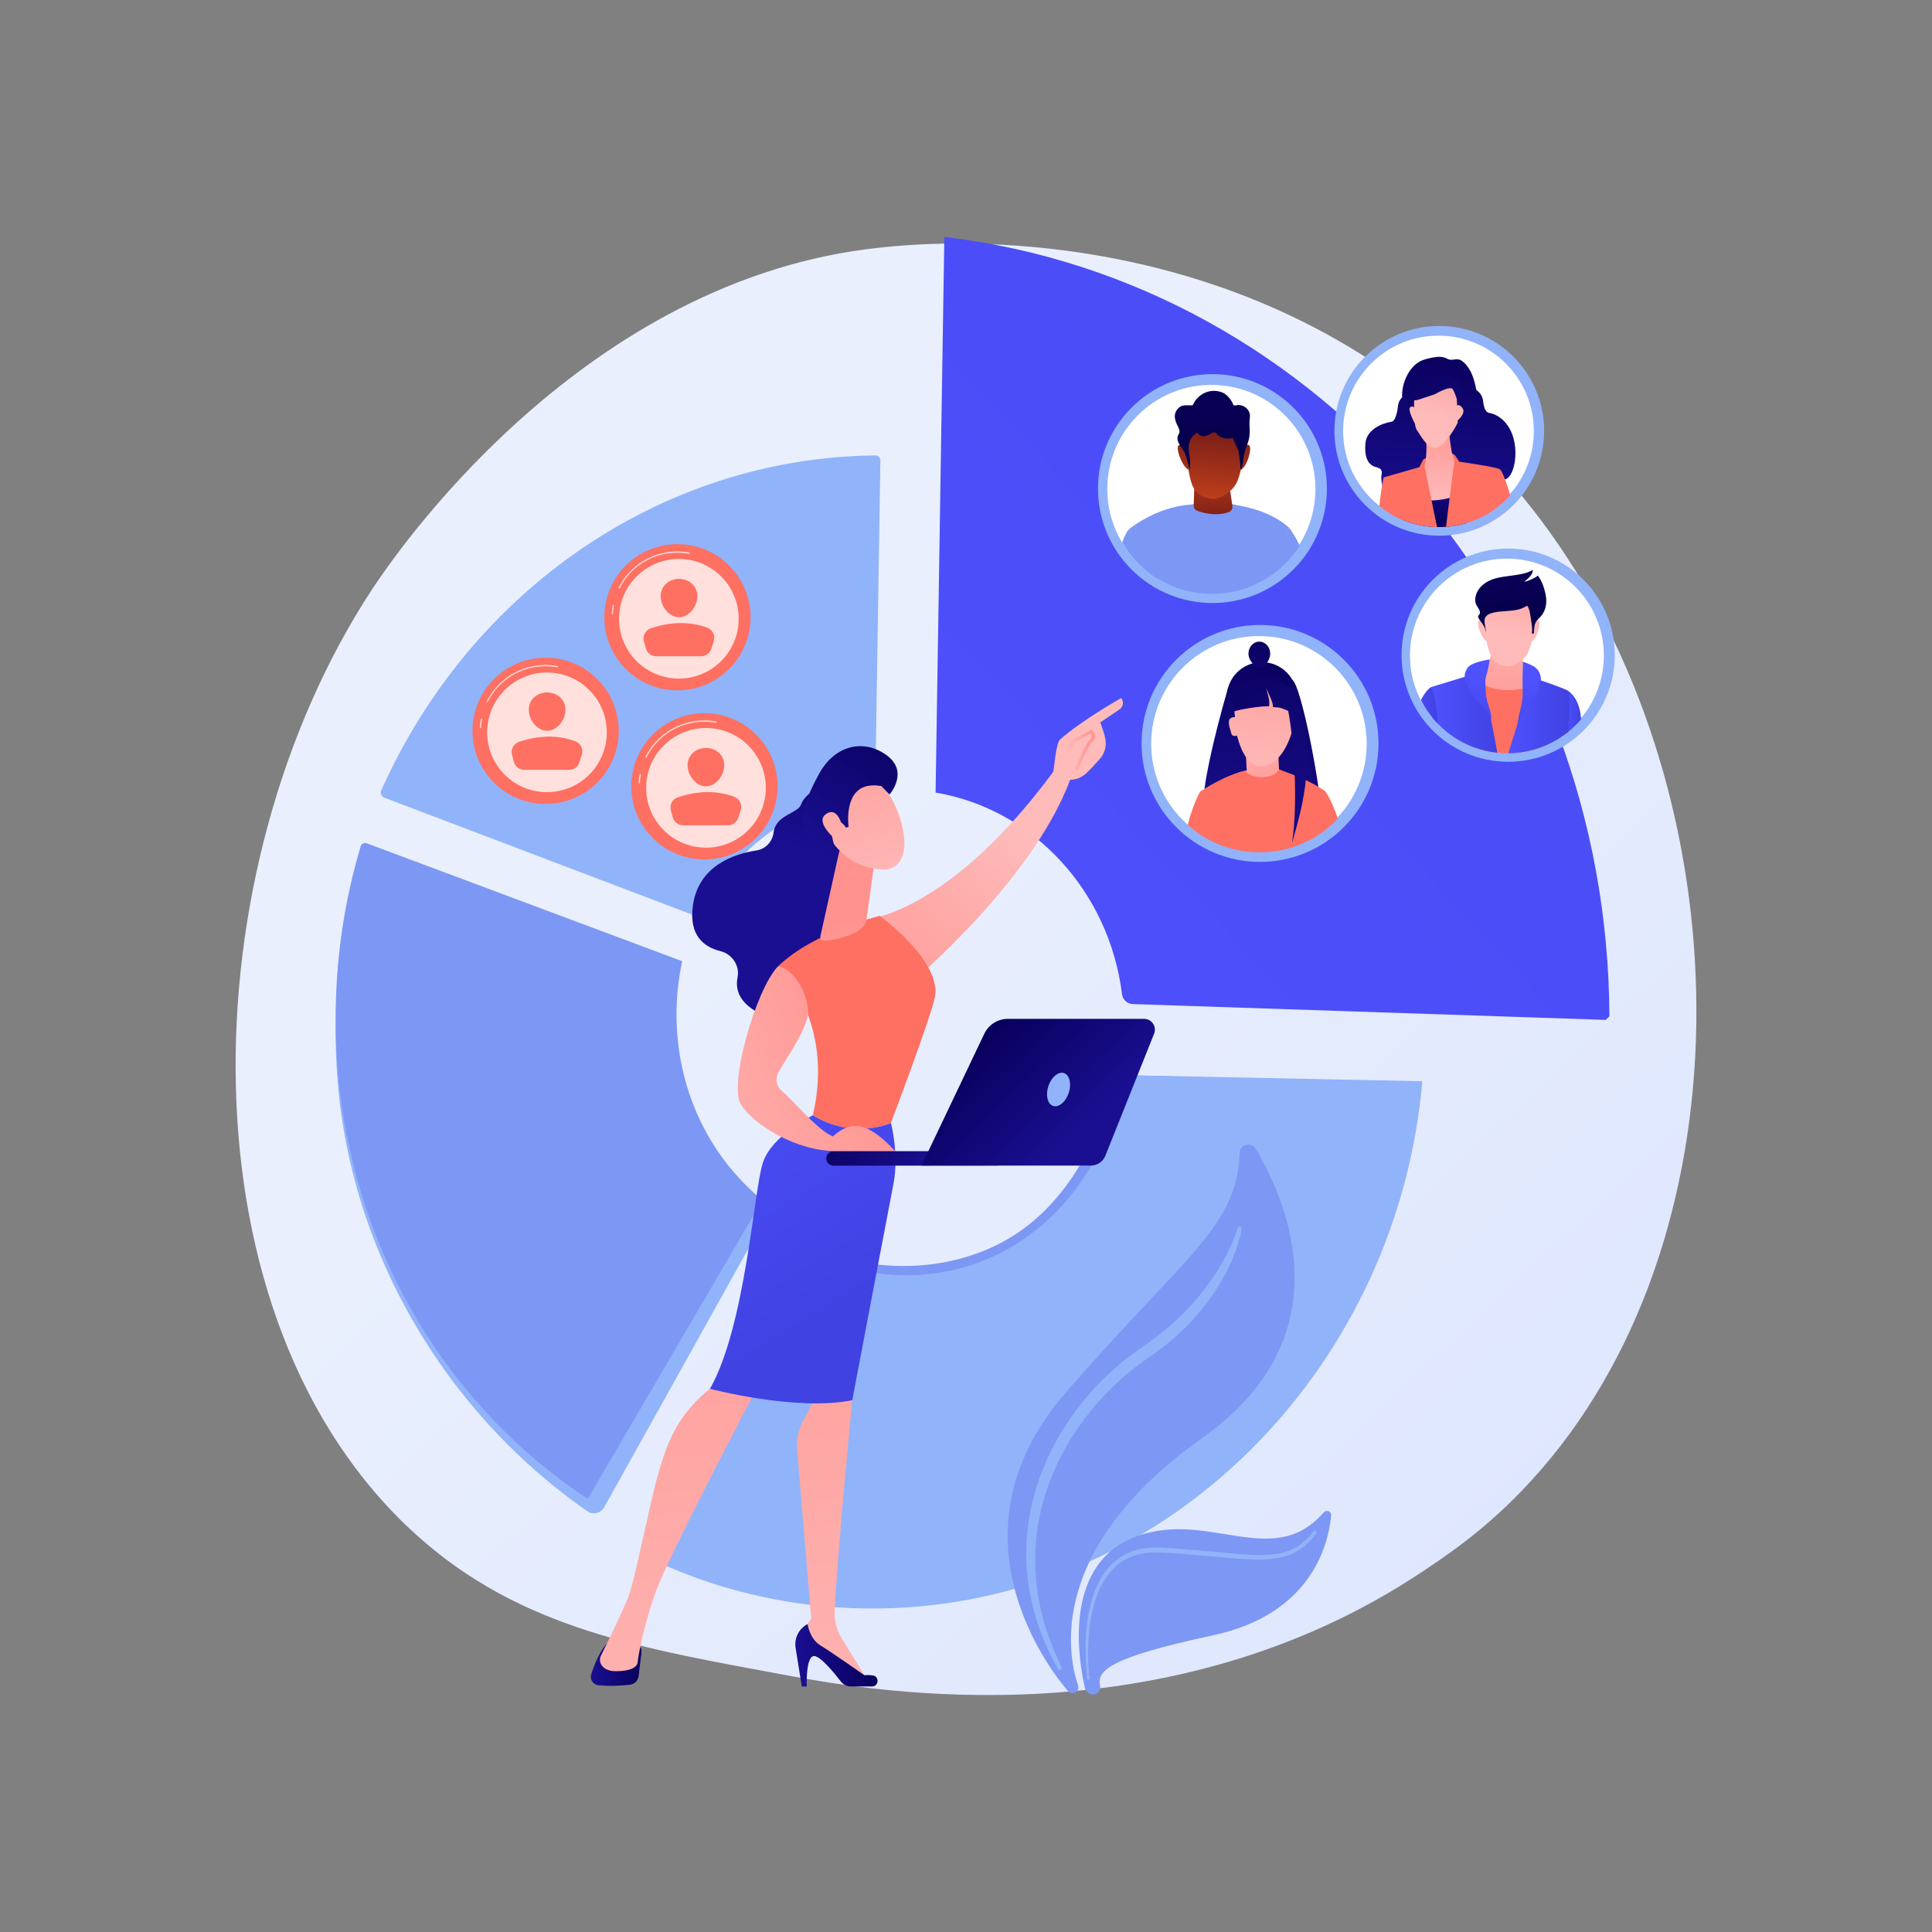 <?xml version="1.0" encoding="utf-8"?>
<!-- Generator: Adobe Illustrator 24.1.1, SVG Export Plug-In . SVG Version: 6.00 Build 0)  -->
<svg version="1.1" id="Illustration" xmlns="http://www.w3.org/2000/svg" xmlns:xlink="http://www.w3.org/1999/xlink" x="0px"
	 y="0px" viewBox="0 0 3710 3710" style="enable-background:new 0 0 3710 3710;" xml:space="preserve">
<rect x="0" y="0" width="3710" height="3710" fill="#808080" stroke="none"/>
<style type="text/css">
	.st0{fill:url(#SVGID_1_);}
	.st1{fill:#91B3FA;}
	.st2{fill:#7D97F4;}
	.st3{fill:url(#SVGID_2_);}
	.st4{fill:#FFFFFF;}
	.st5{clip-path:url(#SVGID_4_);}
	.st6{fill:url(#SVGID_5_);}
	.st7{fill:url(#SVGID_6_);}
	.st8{fill:url(#SVGID_7_);}
	.st9{fill:url(#SVGID_8_);}
	.st10{fill:url(#SVGID_9_);}
	.st11{clip-path:url(#SVGID_11_);}
	.st12{fill:url(#SVGID_12_);}
	.st13{fill:url(#SVGID_13_);}
	.st14{fill:url(#SVGID_14_);}
	.st15{fill:url(#SVGID_15_);}
	.st16{fill:url(#SVGID_16_);}
	.st17{fill:url(#SVGID_17_);}
	.st18{fill:url(#SVGID_18_);}
	.st19{fill:url(#SVGID_19_);}
	.st20{fill:url(#SVGID_20_);}
	.st21{fill:url(#SVGID_21_);}
	.st22{fill:url(#SVGID_22_);}
	.st23{fill:url(#SVGID_23_);}
	.st24{fill:url(#SVGID_24_);}
	.st25{fill:url(#SVGID_25_);}
	.st26{clip-path:url(#SVGID_27_);}
	.st27{fill:url(#SVGID_28_);}
	.st28{fill:url(#SVGID_29_);}
	.st29{fill:url(#SVGID_30_);}
	.st30{fill:url(#SVGID_31_);}
	.st31{fill:url(#SVGID_32_);}
	.st32{fill:url(#SVGID_33_);}
	.st33{fill:url(#SVGID_34_);}
	.st34{fill:url(#SVGID_35_);}
	.st35{fill:url(#SVGID_36_);}
	.st36{fill:url(#SVGID_37_);}
	.st37{fill:url(#SVGID_38_);}
	.st38{fill:url(#SVGID_39_);}
	.st39{clip-path:url(#SVGID_41_);}
	.st40{fill:url(#SVGID_42_);}
	.st41{fill:url(#SVGID_43_);}
	.st42{fill:url(#SVGID_44_);}
	.st43{fill:url(#SVGID_45_);}
	.st44{fill:url(#SVGID_46_);}
	.st45{fill:url(#SVGID_47_);}
	.st46{fill:url(#SVGID_48_);}
	.st47{fill:url(#SVGID_49_);}
	.st48{fill:url(#SVGID_50_);}
	.st49{fill:url(#SVGID_51_);}
	.st50{fill:url(#SVGID_52_);}
	.st51{fill:url(#SVGID_53_);}
	.st52{fill:url(#SVGID_54_);}
	.st53{fill:url(#SVGID_55_);}
	.st54{opacity:0.7;fill:#FFFFFF;}
	.st55{opacity:0.78;fill:#FFFFFF;}
	.st56{fill:url(#SVGID_56_);}
	.st57{fill:url(#SVGID_57_);}
	.st58{fill:url(#SVGID_58_);}
	.st59{fill:url(#SVGID_59_);}
	.st60{fill:url(#SVGID_60_);}
	.st61{fill:url(#SVGID_61_);}
	.st62{fill:url(#SVGID_62_);}
	.st63{fill:url(#SVGID_63_);}
	.st64{fill:url(#SVGID_64_);}
	.st65{fill:url(#SVGID_65_);}
	.st66{fill:url(#SVGID_66_);}
	.st67{fill:url(#SVGID_67_);}
	.st68{fill:url(#SVGID_68_);}
	.st69{fill:url(#SVGID_69_);}
	.st70{fill:url(#SVGID_70_);}
	.st71{fill:url(#SVGID_71_);}
	.st72{fill:url(#SVGID_72_);}
	.st73{fill:url(#SVGID_73_);}
	.st74{fill:url(#SVGID_74_);}
	.st75{fill:url(#SVGID_75_);}
	.st76{fill:url(#SVGID_76_);}
	.st77{fill:url(#SVGID_77_);}
	.st78{fill:url(#SVGID_78_);}
	.st79{fill:url(#SVGID_79_);}
	.st80{fill:url(#SVGID_80_);}
	.st81{fill:url(#SVGID_81_);}
	.st82{fill:url(#SVGID_82_);}
</style>
<g>
	<linearGradient id="SVGID_1_" gradientUnits="userSpaceOnUse" x1="3513.918" y1="3709.577" x2="1536.045" y2="1604.099">
		<stop  offset="0" style="stop-color:#DAE3FE"/>
		<stop  offset="1" style="stop-color:#E9EFFD"/>
	</linearGradient>
	<path class="st0" d="M2920.1,2864.9c-73,75.3-138.3,119.5-188.4,152.9c-487.8,325.7-1045.5,231.8-1217.9,199.8
		c-278.2-51.8-513-88.3-714.7-270.6C340.7,2532.8,363,1668.8,713.3,1133.6c41.5-63.5,391.3-581.9,950.1-655
		c13.7-1.8,23.9-2.8,32.8-3.8c86.5-9.2,622.2-57.5,1059,308.5c62.5,52.4,163.2,146.9,256.5,291
		C3352.9,1601.4,3354,2417.6,2920.1,2864.9z"/>
	<g>
		<path class="st1" d="M1339.9,1760.4c67.9-131.8,194.1-224.8,340.7-241.4l10-634.7c0.1-5.4-4.3-9.9-9.7-9.8
			c-413.5,4.5-778.4,261.9-948.7,643.1c-2.5,5.5,0.3,12.1,5.9,14.2L1339.9,1760.4z"/>
		<path class="st2" d="M2157,2064.5c-8.5-0.2-16.1,5.2-18.6,13.3c-7.1,22.7-20.1,66.2-22.2,71.7c-10.3,26.8-22.4,52.9-36.6,77.9
			c-26.3,46.3-59.9,88.8-101.4,122.4c-105.2,85.2-256.4,101-382.5,58.8c-3.6-1.2-7.2-2.5-10.7-3.8c-6.6-2.5-13.9,0.3-17.3,6.4
			l-318,580c154.4,77.4,299.8,97.7,482.1,86c529.7-33.9,945.7-464.1,991.9-997.4L2157,2064.5z"/>
		<path class="st1" d="M2157,2064.5c-34.5,211.7-190.9,377-403.5,384.2c-59.8,2-131.1-11.9-183.6-33.1c-5.5-2.2-11.7,0-14.7,5.1
			l-326.9,562.4c154.4,77.4,328.8,115.3,511.1,103.7c529.7-33.9,945.7-477.1,991.9-1010.5L2157,2064.5z"/>
		<path class="st1" d="M1160.3,2894.3l316.5-567.7c2.2-4,1.3-9-2.2-12c-97.4-82.1-175.3-192.1-175.3-334.8
			c0-35.2-15.6-86.4-8.5-119.4l-595.2-212.8c-33,107.5-50.9,221.9-50.9,340.4c0,383.2,203.6,720.2,483.1,913.9
			C1138.7,2909.5,1153.8,2905.9,1160.3,2894.3z"/>
		<path class="st2" d="M1128.6,2878.2l328-560.7c4.2-7.1,2.7-16.2-3.5-21.7c-94.1-82.8-154-207.2-154-347.5
			c0-35.2,3.8-69.5,10.9-102.5l-605.7-226.4c-4.8-1.8-10.2,0.8-11.7,5.8c-31.3,104.8-48.1,216.1-48.1,331.3
			C644.6,2349,838.5,2687,1128.6,2878.2z"/>
		<g>
			<linearGradient id="SVGID_2_" gradientUnits="userSpaceOnUse" x1="974.348" y1="2568.929" x2="6957.557" y2="-2960.112">
				<stop  offset="0" style="stop-color:#4F52FF"/>
				<stop  offset="1" style="stop-color:#4042E2"/>
			</linearGradient>
			<path class="st3" d="M1796.6,1522c187.7,31.4,333.3,189.5,358,387.1c1.3,10.6,10,18.6,20.7,19l908.1,30.4
				c2.8-2.7,4.3-4.2,7.1-6.9C3087.8,1192,2543,541.1,1813.4,455L1796.6,1522z"/>
		</g>
	</g>
	<g>
		
			<ellipse transform="matrix(0.707 -0.707 0.707 0.707 18.682 1921.313)" class="st1" cx="2328.6" cy="938.1" rx="219.8" ry="219.8"/>
		
			<ellipse transform="matrix(0.707 -0.707 0.707 0.707 17.613 1920.03)" class="st4" cx="2326.5" cy="938.8" rx="199.9" ry="199.9"/>
		<g>
			<defs>
				
					<ellipse id="SVGID_3_" transform="matrix(0.707 -0.707 0.707 0.707 16.84 1921.298)" cx="2327.6" cy="940.3" rx="199.9" ry="199.9"/>
			</defs>
			<clipPath id="SVGID_4_">
				<use xlink:href="#SVGID_3_"  style="overflow:visible;"/>
			</clipPath>
			<g class="st5">
				<path class="st2" d="M2217.5,1135c3.1-14.6,5.6-24.2,5.6-24.2l-55.6-94.1c0,0-18,18.2-28.8,97.5c-1.5,11,7,20.8,18.1,20.8
					H2217.5z"/>
				<path class="st2" d="M2518,1113.9c-15.4-68.8-42.9-100.8-42.9-100.8l-34.8,115.2c0,0,1.1,2.3,2.7,6.7h58.1
					C2512.2,1135,2520.5,1124.7,2518,1113.9z"/>
				<path class="st2" d="M2217.1,1135c57.1,21,134.7,18.1,225.3,0c2.1-8.8,5-18.2,8.9-29.1l23.9-92.8c-33.5-30-80.6-39.9-98.7-42.8
					c-42.1-10.4-91.3-1.2-91.3-1.2c-66.7,4.7-117.6,47.5-117.6,47.5l41.3,94.1C2212.2,1118.6,2214.9,1126.7,2217.1,1135z"/>
				<linearGradient id="SVGID_5_" gradientUnits="userSpaceOnUse" x1="2322.955" y1="871.059" x2="2335.238" y2="1060.965">
					<stop  offset="0" style="stop-color:#C4421B"/>
					<stop  offset="1" style="stop-color:#5C0E16"/>
				</linearGradient>
				<path class="st6" d="M2293.7,923.8l-1.4,46.9c-0.1,4.6,2.7,8.8,7.1,10.4c12,4.2,36.8,10.7,60.3,2.2c4.7-1.7,7.6-6.6,6.9-11.5
					l-7-47.9H2293.7z"/>
				<g>
					<linearGradient id="SVGID_6_" gradientUnits="userSpaceOnUse" x1="2323.94" y1="970.269" x2="2339.734" y2="770.464">
						<stop  offset="0" style="stop-color:#C4421B"/>
						<stop  offset="1" style="stop-color:#5C0E16"/>
					</linearGradient>
					<path class="st7" d="M2276.4,845.1c0,0,2.8,63.3,13.8,88.1c11,24.8,38.5,24.8,41.3,24.8c2.8,0,27.5-5.5,41.3-27.5
						c13.8-22,19.3-93.6,19.3-93.6s-24.8-27.5-57.8-30.3C2301.1,803.8,2276.4,831.3,2276.4,845.1z"/>
					<linearGradient id="SVGID_7_" gradientUnits="userSpaceOnUse" x1="2379.829" y1="974.688" x2="2395.624" y2="774.881">
						<stop  offset="0" style="stop-color:#C4421B"/>
						<stop  offset="1" style="stop-color:#5C0E16"/>
					</linearGradient>
					<path class="st8" d="M2380,868c0,0,12.6-19,19-12.6c6.3,6.3-6.3,47.4-19,47.4C2367.3,902.7,2380,868,2380,868z"/>
					<linearGradient id="SVGID_8_" gradientUnits="userSpaceOnUse" x1="2266.764" y1="965.75" x2="2282.559" y2="765.943">
						<stop  offset="0" style="stop-color:#C4421B"/>
						<stop  offset="1" style="stop-color:#5C0E16"/>
					</linearGradient>
					<path class="st9" d="M2285.2,871.1c0,0-15.8-22.1-22.1-15.8c-6.3,6.3,9.5,47.4,22.1,47.4V871.1z"/>
					<linearGradient id="SVGID_9_" gradientUnits="userSpaceOnUse" x1="2325.17" y1="778.423" x2="2350.818" y2="976.821">
						<stop  offset="0" style="stop-color:#090056"/>
						<stop  offset="1" style="stop-color:#020039"/>
					</linearGradient>
					<path class="st10" d="M2399.8,829.6c0.1-4.3-0.2-8.7-0.4-13.8c-0.2-5,0.3-10.1,0.8-15.1c1.6-14.5-13.6-25.9-27.2-22.3
						c-1.1,0.3-2.2,0.6-3.2,0.2c-1.3-0.5-1.8-1.9-2.3-3.2c-3.2-7.9-11.6-18.1-19.5-21.4c-6.8-2.9-14.4-4.1-21.8-3.2
						c-14.9,1.7-28.5,11.6-34.7,25.2c-0.4,0.8-0.7,1.6-1.4,2c-0.6,0.4-1.5,0.4-2.2,0.4c-7.4,0.1-16-1.5-22.3,3.1
						c-5.3,3.9-9.2,9.9-9.6,16.6c-0.4,7.3,2.7,14.3,6,20.9c2,4,4,8.5,2.5,12.7c-0.5,1.3-1.3,2.4-1.9,3.6
						c-6.8,13.5,11,26.7,14.3,38.8c2.5,9.2,5,18.3,7.5,27.5c1.1-5.9,1.4-11.9,0.9-17.8c-0.7-8.2-2.9-16.2-2.6-24.5
						c0.2-5.9,1.6-11.7,4.3-17c2.6-5.1,7.4-7.3,10.9-11.7c3.3,3.1,6.9,6.3,11.3,6.9c2.8,0.4,5.6-0.3,8.4-1.1
						c4.1-1.3,9.9-5.9,13.9-6.2c4-0.3,5.3,3.8,8,6c7.3,6.1,19.7,7.8,28.4,4.2c-2,0.8,9.8,22.9,10.2,24.9c2.2,11.7,3.6,23.6,4.1,35.6
						c0.9,0.7,2-0.7,2.3-1.8c2.1-8,2.8-16.2,4.2-24.3c1.6-9.2,5.3-17.8,8.3-26.6C2399,841.4,2399.7,835.7,2399.8,829.6z"/>
				</g>
			</g>
		</g>
	</g>
	<g>
		
			<ellipse transform="matrix(0.707 -0.707 0.707 0.707 224.778 2196.87)" class="st1" cx="2764.2" cy="827.1" rx="201.4" ry="201.4"/>
		<circle class="st4" cx="2762.3" cy="827.7" r="183.1"/>
		<g>
			<defs>
				<circle id="SVGID_10_" cx="2763.4" cy="829.1" r="183.1"/>
			</defs>
			<clipPath id="SVGID_11_">
				<use xlink:href="#SVGID_10_"  style="overflow:visible;"/>
			</clipPath>
			<g class="st11">
				<linearGradient id="SVGID_12_" gradientUnits="userSpaceOnUse" x1="2769.234" y1="671.066" x2="2749.219" y2="994.381">
					<stop  offset="0" style="stop-color:#09005D"/>
					<stop  offset="1" style="stop-color:#1A0F91"/>
				</linearGradient>
				<path class="st12" d="M2723.1,787.9c-11.6,0-23.6,1.5-28.2-12.5c-8.5-26.3,5.8-65.6,29.4-80c7.9-4.8,17.1-6.9,26.1-8.7
					c10.6-2.1,19.8-2.7,29.4,2.5c8.8,4.8,17.4-2.9,26.6,3.2c7.8,5.2,13.8,13.4,17.9,21.6c5.4,10.8,8.3,22.7,10.6,34.5
					c0.5,2.7,1.1,5.5,0.5,8.1c-0.5,2.2-1.8,4.2-3,6.1c-9.5,14.7-22.2,25-40.5,25C2791.9,787.9,2723.4,787.9,2723.1,787.9z"/>
				<linearGradient id="SVGID_13_" gradientUnits="userSpaceOnUse" x1="2699.201" y1="666.731" x2="2679.186" y2="990.045">
					<stop  offset="0" style="stop-color:#09005D"/>
					<stop  offset="1" style="stop-color:#1A0F91"/>
				</linearGradient>
				<path class="st13" d="M2720.7,741.6c0,0,2.1,4.4-11.6,11.3c-7.6,3.8-22.4,9.5-24.4,26c-1,8.5-4.3,29.6-12.5,30.9
					c-20.2,3.2-47.5,15.9-50,40.4c-2.9,28.1,5.2,42.9,19.5,46.6c10.5,2.7,13.2,5.5,11.1,16.7c-2,10.7,6.1,48.9,23.7,58.7
					c39.6,21.9,74-77.7,74-77.7l8.1-128.6L2720.7,741.6z"/>
				<linearGradient id="SVGID_14_" gradientUnits="userSpaceOnUse" x1="2849.881" y1="676.058" x2="2829.866" y2="999.373">
					<stop  offset="0" style="stop-color:#09005D"/>
					<stop  offset="1" style="stop-color:#1A0F91"/>
				</linearGradient>
				<path class="st14" d="M2811.3,730.4c0,0-2.1,4.7,11.8,11.9c7.8,4.1,22.8,10,24.8,27.5c1,9,3.4,21.7,11.7,23.1
					c20.6,3.4,44.4,23.5,49.5,62.4c3.9,29.7-4.6,61.6-19.2,65.5c-10.7,2.9-9.9-2.8-7.7,9c2.1,11.3-2.8,6.9-20.8,17.3
					c-40.3,23.2-80.5-54.9-80.5-54.9l-8.2-136.2L2811.3,730.4z"/>
				<linearGradient id="SVGID_15_" gradientUnits="userSpaceOnUse" x1="2710.771" y1="534.03" x2="2731.04" y2="666.908">
					<stop  offset="0" style="stop-color:#FF928E"/>
					<stop  offset="1" style="stop-color:#FE7062"/>
				</linearGradient>
				<path class="st15" d="M2757.4,873.1c0,0,30.6-7.9,37.1,1.9c3.2,16.2,4.9,32.3,4.9,32.3l-35.2,6.6l-23.3-5.4l-5.5-3.2l-2.3-22.9
					C2733,882.3,2745,875.4,2757.4,873.1z"/>
				<linearGradient id="SVGID_16_" gradientUnits="userSpaceOnUse" x1="2717.325" y1="787.848" x2="2769.976" y2="619.736">
					<stop  offset="0" style="stop-color:#FEBBBA"/>
					<stop  offset="1" style="stop-color:#FF928E"/>
				</linearGradient>
				<path class="st16" d="M2720.8,791.4c0,0-4.9-14.7-12.3-9.8c-7.4,4.9,11.1,36.3,11.1,36.3L2720.8,791.4z"/>
				<linearGradient id="SVGID_17_" gradientUnits="userSpaceOnUse" x1="2795.078" y1="812.199" x2="2847.728" y2="644.087">
					<stop  offset="0" style="stop-color:#FEBBBA"/>
					<stop  offset="1" style="stop-color:#FF928E"/>
				</linearGradient>
				<path class="st17" d="M2794.5,791.4c0,0,0-22.1,12.3-9.8c12.3,12.3-12.3,29.5-12.3,29.5V791.4z"/>
				<linearGradient id="SVGID_18_" gradientUnits="userSpaceOnUse" x1="2804.9" y1="519.671" x2="2825.17" y2="652.549">
					<stop  offset="0" style="stop-color:#FF928E"/>
					<stop  offset="1" style="stop-color:#FE7062"/>
				</linearGradient>
				<path class="st18" d="M2910.2,992.3c-10.3-49.7-25.1-88.5-29.7-90.7l-27.9,69c0,0-5.6,20.6-5.2,46.1h42.9
					C2903.2,1016.7,2912.9,1004.9,2910.2,992.3z"/>
				<linearGradient id="SVGID_19_" gradientUnits="userSpaceOnUse" x1="2604.246" y1="550.28" x2="2624.515" y2="683.158">
					<stop  offset="0" style="stop-color:#FF928E"/>
					<stop  offset="1" style="stop-color:#FE7062"/>
				</linearGradient>
				<path class="st19" d="M2695.5,1016.7c1.3-22.2,0.7-36.2,0.7-36.2l-39.3-63.8c0,0-4.9,19.6-9.8,71.2c-0.2,2.4-0.4,4.8-0.7,7.3
					c-1,11.6,8.2,21.5,19.8,21.5H2695.5z"/>
				<linearGradient id="SVGID_20_" gradientUnits="userSpaceOnUse" x1="2759.785" y1="962.192" x2="2784.059" y2="799.745">
					<stop  offset="0" style="stop-color:#FEBBBA"/>
					<stop  offset="1" style="stop-color:#FF928E"/>
				</linearGradient>
				<path class="st20" d="M2749.9,1016.8h42.8l11.6-122.1c0,0-9.8-2.5-14.7-19.7c-4.9-17.2-7.4-51.7-7.4-51.7l-44.2,9.8
					c0,0,4.9,46.8-4.9,69L2749.9,1016.8z"/>
				<linearGradient id="SVGID_21_" gradientUnits="userSpaceOnUse" x1="2748.032" y1="997.314" x2="2759.742" y2="918.948">
					<stop  offset="0" style="stop-color:#09005D"/>
					<stop  offset="1" style="stop-color:#1A0F91"/>
				</linearGradient>
				<path class="st21" d="M2815.8,1016.8l6.2-77c-44.9,26.8-91,25.5-137.8,11.3l13.3,65.7H2815.8z"/>
				<linearGradient id="SVGID_22_" gradientUnits="userSpaceOnUse" x1="2644.167" y1="544.19" x2="2664.436" y2="677.068">
					<stop  offset="0" style="stop-color:#FF928E"/>
					<stop  offset="1" style="stop-color:#FE7062"/>
				</linearGradient>
				<path class="st22" d="M2760.4,1016.7c-13.3-64.1-27.4-134.3-27.4-134.3l-7.4,14.7l-68.8,19.7c3.4,15.7,13.7,59,24,99.8H2760.4z"
					/>
				<linearGradient id="SVGID_23_" gradientUnits="userSpaceOnUse" x1="2762.361" y1="526.16" x2="2782.631" y2="659.038">
					<stop  offset="0" style="stop-color:#FF928E"/>
					<stop  offset="1" style="stop-color:#FE7062"/>
				</linearGradient>
				<path class="st23" d="M2858.7,1016.7c3.7-19.6,6.9-35,6.9-35l14.9-80.2c-4.7-4.7-78.2-14.8-78.2-14.8l-7.9-11.7
					c0,0-9.8,71.3-18.2,141.6H2858.7z"/>
				<linearGradient id="SVGID_24_" gradientUnits="userSpaceOnUse" x1="2752.956" y1="799.007" x2="2805.606" y2="630.895">
					<stop  offset="0" style="stop-color:#FEBBBA"/>
					<stop  offset="1" style="stop-color:#FF928E"/>
				</linearGradient>
				<path class="st24" d="M2715.8,757c0,0-2.5,59,4.9,68.8c7.4,9.8,17.2,32,34.4,34.4c17.2,2.5,44.2-46.7,44.2-49.2
					c0-2.5-2.5-66.4-2.5-66.4S2745.3,702.9,2715.8,757z"/>
				<linearGradient id="SVGID_25_" gradientUnits="userSpaceOnUse" x1="2699.162" y1="662.939" x2="2912.267" y2="1002.619">
					<stop  offset="0" style="stop-color:#09005D"/>
					<stop  offset="1" style="stop-color:#1A0F91"/>
				</linearGradient>
				<path class="st25" d="M2706,747.2c0,0-9.8,29.5,19.7,19.7c29.5-9.8,29.5-9.8,29.5-9.8s29.5-17.2,34.4-9.8
					c4.9,7.4,9.8,25.5,9.8,25.5s9.8-25.5,0-40.3C2789.6,717.7,2728.1,705.4,2706,747.2z"/>
			</g>
		</g>
	</g>
	<g>
		<circle class="st1" cx="2419.6" cy="1427.6" r="227.5"/>
		<circle class="st4" cx="2417.5" cy="1428.3" r="206.9"/>
		<g>
			<defs>
				<circle id="SVGID_26_" cx="2418.7" cy="1429.9" r="206.9"/>
			</defs>
			<clipPath id="SVGID_27_">
				<use xlink:href="#SVGID_26_"  style="overflow:visible;"/>
			</clipPath>
			<g class="st26">
				<g>
					<linearGradient id="SVGID_28_" gradientUnits="userSpaceOnUse" x1="2444.113" y1="1259.153" x2="2354.699" y2="1600.386">
						<stop  offset="0" style="stop-color:#09005D"/>
						<stop  offset="1" style="stop-color:#1A0F91"/>
					</linearGradient>
					<circle class="st27" cx="2423.2" cy="1339" r="67.5"/>
					<linearGradient id="SVGID_29_" gradientUnits="userSpaceOnUse" x1="2423.258" y1="1253.689" x2="2333.844" y2="1594.921">
						<stop  offset="0" style="stop-color:#09005D"/>
						<stop  offset="1" style="stop-color:#1A0F91"/>
					</linearGradient>
					<path class="st28" d="M2358.4,1320.2c-29.7,102.7-49.9,196-46.6,222.2l86.6-9.1l10-189.9L2358.4,1320.2z"/>
					<linearGradient id="SVGID_30_" gradientUnits="userSpaceOnUse" x1="2541.001" y1="1284.541" x2="2451.587" y2="1625.774">
						<stop  offset="0" style="stop-color:#09005D"/>
						<stop  offset="1" style="stop-color:#1A0F91"/>
					</linearGradient>
					<path class="st29" d="M2454.2,1309.6l-11.9,232.1l97.9,52.2c-2.1-79.3-42.6-283.2-59.2-288.6L2454.2,1309.6z"/>
					
						<linearGradient id="SVGID_31_" gradientUnits="userSpaceOnUse" x1="-3842.492" y1="2098.091" x2="-3874.123" y2="2325.589" gradientTransform="matrix(-0.972 0.237 0.237 0.972 -1851.795 224.475)">
						<stop  offset="0" style="stop-color:#FEBBBA"/>
						<stop  offset="1" style="stop-color:#FF928E"/>
					</linearGradient>
					<polygon class="st30" points="2454.2,1435.3 2457,1498.5 2395.7,1507.8 2391.9,1441.4 					"/>
					<linearGradient id="SVGID_32_" gradientUnits="userSpaceOnUse" x1="2403.612" y1="1492.042" x2="2462.014" y2="1167.184">
						<stop  offset="0" style="stop-color:#FEBBBA"/>
						<stop  offset="1" style="stop-color:#FF928E"/>
					</linearGradient>
					<path class="st31" d="M2483.3,1397.2c0,0-14.7,65.6-54.5,73.5c-39.8,7.9-51.5-54-53.6-58.4c0,0-8.9,4.2-10.9-4.6
						c-2-8.8-12.5-31.1,7.3-30.6c0,0-3.9-22.1,3-32.9c6.8-10.8,20.6-36.9,49.1-29.7C2452,1321.8,2497.4,1345.7,2483.3,1397.2z"/>
					
						<linearGradient id="SVGID_33_" gradientUnits="userSpaceOnUse" x1="-3038.213" y1="1346.558" x2="-3069.844" y2="1574.058" gradientTransform="matrix(-1 0 0 1 -636.607 0)">
						<stop  offset="0" style="stop-color:#FEBBBA"/>
						<stop  offset="1" style="stop-color:#FF928E"/>
					</linearGradient>
					<path class="st32" d="M2456.1,1477.4l38.9,20.6l-50.9,55.9l-94.1-59.2c14.3-5.4,28.4-12.5,41.3-14.7L2456.1,1477.4z"/>
					
						<linearGradient id="SVGID_34_" gradientUnits="userSpaceOnUse" x1="1986.014" y1="991.066" x2="2278.876" y2="1407.094" gradientTransform="matrix(0.996 9.090000e-02 -9.090000e-02 0.996 456.61 49.685)">
						<stop  offset="0" style="stop-color:#09005D"/>
						<stop  offset="1" style="stop-color:#1A0F91"/>
					</linearGradient>
					<path class="st33" d="M2373.8,1318.4c-13.3,18.6-2.8,35.1-6.4,48.4c12.9-4.7,56.3-11.7,69.4-10.4c2.7-8.9-2.6-23.7-5.3-35.3
						c4.2,11.1,13.9,28,12.9,36.8c17.6,0.8,14,1.1,33.7,9l-15.4-53.6C2428.5,1297.2,2398.9,1299.2,2373.8,1318.4z"/>
					<linearGradient id="SVGID_35_" gradientUnits="userSpaceOnUse" x1="2396.623" y1="1217.233" x2="2502.365" y2="1401.061">
						<stop  offset="0" style="stop-color:#09005D"/>
						<stop  offset="1" style="stop-color:#1A0F91"/>
					</linearGradient>
					<path class="st34" d="M2439.2,1255.4c0,12.9-12.1,27.4-20.9,27.4c-7.2,0-20.9-14.5-20.9-27.4s9.3-23.3,20.9-23.3
						S2439.2,1242.5,2439.2,1255.4z"/>
					<linearGradient id="SVGID_36_" gradientUnits="userSpaceOnUse" x1="2424.369" y1="1116.575" x2="2424.369" y2="1335.034">
						<stop  offset="0" style="stop-color:#FF928E"/>
						<stop  offset="1" style="stop-color:#FE7062"/>
					</linearGradient>
					<path class="st35" d="M2522.9,1637.9l21.4-119.1c-29.1-19.8-56.1-29.2-88.2-41.4c-9.9,20.7-55.4,18.6-64.9,2.6
						c-30.2,7.7-59,21.9-86.8,40.2l29.3,117.7H2522.9z"/>
					<linearGradient id="SVGID_37_" gradientUnits="userSpaceOnUse" x1="2547.144" y1="1116.574" x2="2547.144" y2="1335.035">
						<stop  offset="0" style="stop-color:#FF928E"/>
						<stop  offset="1" style="stop-color:#FE7062"/>
					</linearGradient>
					<path class="st36" d="M2581.6,1616.9c-17.3-74.1-37.3-98-37.3-98l-32,97.5c0,0,3.9,7.8,8.9,21.6h43.7
						C2575.9,1637.9,2584.1,1627.6,2581.6,1616.9z"/>
					<linearGradient id="SVGID_38_" gradientUnits="userSpaceOnUse" x1="2312.265" y1="1116.574" x2="2312.265" y2="1335.034">
						<stop  offset="0" style="stop-color:#FF928E"/>
						<stop  offset="1" style="stop-color:#FE7062"/>
					</linearGradient>
					<path class="st37" d="M2335.9,1637.9c3.5-12.7,8.3-26.1,14.4-39.8l-45.8-77.9c0,0-22.6,39.3-30.1,98.4
						c-1.3,10.2,6.7,19.3,17,19.3H2335.9z"/>
					<linearGradient id="SVGID_39_" gradientUnits="userSpaceOnUse" x1="2321.198" y1="1238.677" x2="2614.075" y2="1654.727">
						<stop  offset="0" style="stop-color:#09005D"/>
						<stop  offset="1" style="stop-color:#1A0F91"/>
					</linearGradient>
					<path class="st38" d="M2460.7,1314.4c22.7,57.4,34.1,219.4,20.2,305c21.7-74.8,48.8-169.6,7.4-297.1L2460.7,1314.4z"/>
				</g>
			</g>
		</g>
	</g>
	<g>
		<circle class="st1" cx="2896.1" cy="1258.1" r="204.7"/>
		
			<ellipse transform="matrix(0.707 -0.707 0.707 0.707 -42.33 2415.119)" class="st4" cx="2894.1" cy="1258.7" rx="186.2" ry="186.2"/>
		<g>
			<defs>
				
					<ellipse id="SVGID_40_" transform="matrix(0.707 -0.707 0.707 0.707 -43.05 2416.3)" cx="2895.2" cy="1260.1" rx="186.2" ry="186.2"/>
			</defs>
			<clipPath id="SVGID_41_">
				<use xlink:href="#SVGID_40_"  style="overflow:visible;"/>
			</clipPath>
			<g class="st39">
				<linearGradient id="SVGID_42_" gradientUnits="userSpaceOnUse" x1="3002.663" y1="1396.581" x2="3037.863" y2="1396.581">
					<stop  offset="0" style="stop-color:#4F52FF"/>
					<stop  offset="1" style="stop-color:#4042E2"/>
				</linearGradient>
				<path class="st40" d="M3019.2,1465.4c10.4,0,18.8-8.5,18.7-18.8c-0.2-29.7-0.8-55.8-2.2-70.3c-3.5-36.8-23.1-48.5-23.1-48.5
					l-9.9,137.6H3019.2z"/>
				<linearGradient id="SVGID_43_" gradientUnits="userSpaceOnUse" x1="3475.973" y1="224.739" x2="3283.422" y2="604.774">
					<stop  offset="0" style="stop-color:#FF928E"/>
					<stop  offset="1" style="stop-color:#FE7062"/>
				</linearGradient>
				<path class="st41" d="M2971.1,1465.4c-1.5-77.1-2.9-140.8-2.9-140.8c-34.9-21.5-163.7-18.8-163.7-18.8s-8.9,74.3-19.1,159.6
					H2971.1z"/>
				<linearGradient id="SVGID_44_" gradientUnits="userSpaceOnUse" x1="2747.258" y1="1377.819" x2="2878.244" y2="1377.819">
					<stop  offset="0" style="stop-color:#4F52FF"/>
					<stop  offset="1" style="stop-color:#4042E2"/>
				</linearGradient>
				<path class="st42" d="M2758.3,1465.4h119.9c-3.9-37.3-34.8-175.1-34.8-175.1l-96.2,29.4c0,0,7.6,85.9,7.6,112.8
					C2754.9,1438.6,2756.6,1450.6,2758.3,1465.4z"/>
				<linearGradient id="SVGID_45_" gradientUnits="userSpaceOnUse" x1="2694.291" y1="1392.588" x2="2762.03" y2="1392.588">
					<stop  offset="0" style="stop-color:#4F52FF"/>
					<stop  offset="1" style="stop-color:#4042E2"/>
				</linearGradient>
				<path class="st43" d="M2762,1465.4c0.4-45.4-0.4-129.2-14.7-145.5c0,0-18.5,9.5-37.3,71.3c-5.4,17.8-10.3,34.7-14.9,50.8
					c-3.3,11.7,5.5,23.4,17.7,23.4H2762z"/>
				<linearGradient id="SVGID_46_" gradientUnits="userSpaceOnUse" x1="2890.959" y1="1383.249" x2="3013.755" y2="1383.249">
					<stop  offset="0" style="stop-color:#4F52FF"/>
					<stop  offset="1" style="stop-color:#4042E2"/>
				</linearGradient>
				<path class="st44" d="M3009,1465.4c3.5-65.3,6.5-134.9,3.6-137.8c-5.4-5.4-69.9-26.4-69.9-26.4s-42,128.5-51.8,164.2H3009z"/>
				<linearGradient id="SVGID_47_" gradientUnits="userSpaceOnUse" x1="2931.9" y1="1119.373" x2="2865.212" y2="1427.161">
					<stop  offset="0" style="stop-color:#FEBBBA"/>
					<stop  offset="1" style="stop-color:#FF928E"/>
				</linearGradient>
				<path class="st45" d="M2847.5,1313.1l16.1-56.4h59.1l8.1,64.4C2930.7,1321.1,2879.7,1334.5,2847.5,1313.1z"/>
				<g>
					<linearGradient id="SVGID_48_" gradientUnits="userSpaceOnUse" x1="2891.829" y1="1218.684" x2="2934.571" y2="1014.378">
						<stop  offset="0" style="stop-color:#FEBBBA"/>
						<stop  offset="1" style="stop-color:#FF928E"/>
					</linearGradient>
					<path class="st46" d="M2847.5,1183.5c0,0,5.5,53.9,14.9,75c9.4,21.1,32.8,21.1,35.1,21.1c2.3,0,23.4-4.7,35.1-23.4
						c11.7-18.7,16.4-79.5,16.4-79.5s-21.1-23.4-49.1-25.7C2871.7,1148.5,2847.5,1171.8,2847.5,1183.5z"/>
					<linearGradient id="SVGID_49_" gradientUnits="userSpaceOnUse" x1="2941.361" y1="1229.047" x2="2984.103" y2="1024.741">
						<stop  offset="0" style="stop-color:#FEBBBA"/>
						<stop  offset="1" style="stop-color:#FF928E"/>
					</linearGradient>
					<path class="st47" d="M2938.7,1203c0,0,10.7-16.1,16.1-10.7c5.4,5.4-5.4,40.3-16.1,40.3C2928,1232.5,2938.7,1203,2938.7,1203z"
						/>
					<linearGradient id="SVGID_50_" gradientUnits="userSpaceOnUse" x1="2849.074" y1="1209.74" x2="2891.816" y2="1005.433">
						<stop  offset="0" style="stop-color:#FEBBBA"/>
						<stop  offset="1" style="stop-color:#FF928E"/>
					</linearGradient>
					<path class="st48" d="M2858.2,1205.7c0,0-13.4-18.8-18.8-13.4c-5.4,5.4,8.1,40.3,18.8,40.3V1205.7z"/>
					<linearGradient id="SVGID_51_" gradientUnits="userSpaceOnUse" x1="2897.048" y1="1121.452" x2="2916.983" y2="1275.657">
						<stop  offset="0" style="stop-color:#090056"/>
						<stop  offset="1" style="stop-color:#020039"/>
					</linearGradient>
					<path class="st49" d="M2966.3,1171.1c2.8-7.4,3.6-15.6,2.7-23.5c-1.4-11.9-7.8-34-16.7-42.9c2.5,2.5-21.5,12.7-25.3,12.3
						c7.2-5.9,16.2-12.6,16.6-22.9c-8.4,5.6-18.6,7.7-28.5,9.4c-24.8,4.4-51.5,3.5-70.5,22.2c-8,7.8-13.4,19.9-11.3,31.3
						c1.5,8.3,13.8,17,6.2,24.6c-5.3,5.4,10.9,15.1,13.5,30.4c0.2,1.1,0.4,2.2,0.7,3.3c-0.2-7.8-3.2-16.2-3-23.7
						c0.4-15.5,23.8-16.6,35.3-17.7c15.3-1.4,31.9-1.2,45.1-10.1c5.4-3.6,8.8,25.7,9,27.1c1.3,8.3,2.9,17.3,1.5,25.7l3.7,0
						c1.1-9.9,0.1-19.3,7.3-26.5c3.5-3.5,7-7,9.8-11.1C2963.9,1176.4,2965.2,1173.8,2966.3,1171.1z"/>
				</g>
				<linearGradient id="SVGID_52_" gradientUnits="userSpaceOnUse" x1="2841.363" y1="1287.168" x2="2830.044" y2="1467.133">
					<stop  offset="0" style="stop-color:#4F52FF"/>
					<stop  offset="1" style="stop-color:#4042E2"/>
				</linearGradient>
				<path class="st50" d="M2860.7,1266.7c-2,12.3-2.7,18.3-6.6,30.2c-3.5,10.7-0.9,25.7-0.7,36.9c0.3,15.7,12.5,33,9.8,48.4
					c-6.8-19.2-27.8-34.2-38.5-52.2c-10.5-17.5-17.9-31.7-6-48.3C2826.2,1271.5,2860.9,1265.8,2860.7,1266.7z"/>
				<linearGradient id="SVGID_53_" gradientUnits="userSpaceOnUse" x1="2939.757" y1="1296.009" x2="2928.797" y2="1470.276">
					<stop  offset="0" style="stop-color:#4F52FF"/>
					<stop  offset="1" style="stop-color:#4042E2"/>
				</linearGradient>
				<path class="st51" d="M2923.9,1318.3c1.5,32.8-4.9,39.4-10.2,72.5c7-22.4,22.8-34.1,35.2-54.1c12.2-19.7,16.2-44.2-3.8-57.3
					c-1.4-0.9-20.7-9.9-20.6-8.1C2924.7,1276.2,2923.3,1304.1,2923.9,1318.3z"/>
			</g>
		</g>
	</g>
	<g>
		<linearGradient id="SVGID_54_" gradientUnits="userSpaceOnUse" x1="2018.911" y1="-513.507" x2="1826.36" y2="-133.473">
			<stop  offset="0" style="stop-color:#FF928E"/>
			<stop  offset="1" style="stop-color:#FE7062"/>
		</linearGradient>
		<circle class="st52" cx="1047.7" cy="1403.4" r="140.4"/>
		<linearGradient id="SVGID_55_" gradientUnits="userSpaceOnUse" x1="2018.911" y1="-513.508" x2="1826.361" y2="-133.475">
			<stop  offset="0" style="stop-color:#FF928E"/>
			<stop  offset="1" style="stop-color:#FE7062"/>
		</linearGradient>
		<circle class="st53" cx="1047.7" cy="1403.4" r="135.7"/>
		<path class="st54" d="M922.6,1398C922.6,1398,922.6,1398,922.6,1398c-0.8,0-1.3-0.6-1.3-1.4c0.3-5.3,0.9-10.7,1.8-15.9
			c0.1-0.7,0.8-1.2,1.5-1c0.7,0.1,1.2,0.8,1,1.5c-0.9,5.1-1.5,10.4-1.8,15.6C923.8,1397.5,923.3,1398,922.6,1398z"/>
		<path class="st54" d="M935.8,1348.3c-0.2,0-0.4,0-0.6-0.1c-0.6-0.3-0.9-1.1-0.6-1.7c21.7-42.9,65-69.6,113-69.6
			c7.7,0,15.3,0.7,22.8,2.1c0.7,0.1,1.2,0.8,1,1.5c-0.1,0.7-0.8,1.2-1.5,1c-7.3-1.3-14.9-2-22.4-2c-47.1,0-89.5,26.1-110.7,68.2
			C936.7,1348,936.3,1348.3,935.8,1348.3z"/>
		
			<ellipse transform="matrix(0.707 -0.707 0.707 0.707 -686.7 1154.825)" class="st55" cx="1050.6" cy="1406.3" rx="114.9" ry="114.9"/>
		<linearGradient id="SVGID_56_" gradientUnits="userSpaceOnUse" x1="2005.242" y1="-520.429" x2="1812.692" y2="-140.396">
			<stop  offset="0" style="stop-color:#FF928E"/>
			<stop  offset="1" style="stop-color:#FE7062"/>
		</linearGradient>
		<path class="st56" d="M1085.8,1362.9c0,19.4-15.8,40.4-35.2,40.4c-19.4,0-35.2-21-35.2-40.4c0-19.4,15.8-33.2,35.2-33.2
			C1070,1329.7,1085.8,1343.5,1085.8,1362.9z"/>
		<linearGradient id="SVGID_57_" gradientUnits="userSpaceOnUse" x1="2038.371" y1="-503.645" x2="1845.82" y2="-123.612">
			<stop  offset="0" style="stop-color:#FF928E"/>
			<stop  offset="1" style="stop-color:#FE7062"/>
		</linearGradient>
		<path class="st57" d="M1006.9,1478.3h86c9,0,17.1-5.8,19.8-14.5l4.6-14.5c3.4-10.6-2.1-22-12.6-25.9c-35-12.8-71.2-11.1-108.2,1.2
			c-10.4,3.5-16.1,14.6-13.3,25.1l3.6,13.1C989.3,1472,997.5,1478.3,1006.9,1478.3z"/>
	</g>
	<g>
		<linearGradient id="SVGID_58_" gradientUnits="userSpaceOnUse" x1="2132.506" y1="-455.951" x2="1939.955" y2="-75.917">
			<stop  offset="0" style="stop-color:#FF928E"/>
			<stop  offset="1" style="stop-color:#FE7062"/>
		</linearGradient>
		<circle class="st58" cx="1300.9" cy="1185.3" r="140.4"/>
		<linearGradient id="SVGID_59_" gradientUnits="userSpaceOnUse" x1="2132.506" y1="-455.952" x2="1939.956" y2="-75.919">
			<stop  offset="0" style="stop-color:#FF928E"/>
			<stop  offset="1" style="stop-color:#FE7062"/>
		</linearGradient>
		<circle class="st59" cx="1300.9" cy="1185.3" r="135.7"/>
		<path class="st54" d="M1175.9,1179.9C1175.8,1179.9,1175.8,1179.9,1175.9,1179.9c-0.8,0-1.3-0.6-1.3-1.4
			c0.3-5.3,0.9-10.7,1.8-15.9c0.1-0.7,0.8-1.2,1.5-1c0.7,0.1,1.2,0.8,1,1.5c-0.9,5.1-1.5,10.4-1.8,15.6
			C1177.1,1179.4,1176.5,1179.9,1175.9,1179.9z"/>
		<path class="st54" d="M1189,1130.2c-0.2,0-0.4,0-0.6-0.1c-0.6-0.3-0.9-1.1-0.6-1.7c21.7-42.9,65-69.6,113-69.6
			c7.7,0,15.3,0.7,22.8,2.1c0.7,0.1,1.2,0.8,1,1.5c-0.1,0.7-0.8,1.2-1.5,1c-7.3-1.3-14.9-2-22.4-2c-47.1,0-89.5,26.1-110.7,68.2
			C1190,1129.9,1189.5,1130.2,1189,1130.2z"/>
		
			<ellipse transform="matrix(0.707 -0.707 0.707 0.707 -458.311 1270.027)" class="st55" cx="1303.9" cy="1188.2" rx="114.9" ry="114.9"/>
		<linearGradient id="SVGID_60_" gradientUnits="userSpaceOnUse" x1="2118.839" y1="-462.877" x2="1926.289" y2="-82.844">
			<stop  offset="0" style="stop-color:#FF928E"/>
			<stop  offset="1" style="stop-color:#FE7062"/>
		</linearGradient>
		<path class="st60" d="M1339.1,1144.8c0,19.4-15.8,40.4-35.2,40.4c-19.4,0-35.2-21-35.2-40.4c0-19.4,15.8-33.2,35.2-33.2
			C1323.3,1111.6,1339.1,1125.4,1339.1,1144.8z"/>
		<linearGradient id="SVGID_61_" gradientUnits="userSpaceOnUse" x1="2151.966" y1="-446.089" x2="1959.415" y2="-66.055">
			<stop  offset="0" style="stop-color:#FF928E"/>
			<stop  offset="1" style="stop-color:#FE7062"/>
		</linearGradient>
		<path class="st61" d="M1260.2,1260.2h86c9,0,17.1-5.8,19.8-14.5l4.6-14.5c3.4-10.6-2.1-22-12.6-25.9c-35-12.8-71.2-11.1-108.2,1.2
			c-10.4,3.5-16.1,14.6-13.3,25.1l3.6,13.1C1242.5,1253.9,1250.8,1260.2,1260.2,1260.2z"/>
	</g>
	<g>
		<linearGradient id="SVGID_62_" gradientUnits="userSpaceOnUse" x1="2304.537" y1="-368.691" x2="2111.987" y2="11.343">
			<stop  offset="0" style="stop-color:#FF928E"/>
			<stop  offset="1" style="stop-color:#FE7062"/>
		</linearGradient>
		<circle class="st62" cx="1352.7" cy="1509.9" r="140.4"/>
		<linearGradient id="SVGID_63_" gradientUnits="userSpaceOnUse" x1="2304.576" y1="-368.768" x2="2112.026" y2="11.265">
			<stop  offset="0" style="stop-color:#FF928E"/>
			<stop  offset="1" style="stop-color:#FE7062"/>
		</linearGradient>
		<circle class="st63" cx="1352.7" cy="1509.9" r="135.7"/>
		<path class="st54" d="M1227.6,1504.5C1227.6,1504.5,1227.6,1504.5,1227.6,1504.5c-0.8,0-1.3-0.6-1.3-1.4
			c0.3-5.3,0.9-10.7,1.8-15.9c0.1-0.7,0.8-1.2,1.5-1c0.7,0.1,1.2,0.8,1,1.5c-0.9,5.1-1.5,10.4-1.8,15.6
			C1228.9,1504,1228.3,1504.5,1227.6,1504.5z"/>
		<path class="st54" d="M1240.8,1454.8c-0.2,0-0.4,0-0.6-0.1c-0.6-0.3-0.9-1.1-0.6-1.7c21.7-42.9,65-69.6,113-69.6
			c7.7,0,15.3,0.7,22.8,2.1c0.7,0.1,1.2,0.8,1,1.5c-0.1,0.7-0.8,1.2-1.5,1c-7.3-1.3-14.9-2-22.4-2c-47.1,0-89.5,26.1-110.8,68.2
			C1241.7,1454.6,1241.3,1454.8,1240.8,1454.8z"/>
		<circle class="st55" cx="1355.7" cy="1512.9" r="114.9"/>
		<linearGradient id="SVGID_64_" gradientUnits="userSpaceOnUse" x1="2290.91" y1="-375.695" x2="2098.36" y2="4.338">
			<stop  offset="0" style="stop-color:#FF928E"/>
			<stop  offset="1" style="stop-color:#FE7062"/>
		</linearGradient>
		<path class="st64" d="M1390.8,1469.5c0,19.4-15.8,40.4-35.2,40.4c-19.4,0-35.2-21-35.2-40.4c0-19.4,15.8-33.2,35.2-33.2
			C1375.1,1436.2,1390.8,1450,1390.8,1469.5z"/>
		<linearGradient id="SVGID_65_" gradientUnits="userSpaceOnUse" x1="2324.038" y1="-358.909" x2="2131.487" y2="21.125">
			<stop  offset="0" style="stop-color:#FF928E"/>
			<stop  offset="1" style="stop-color:#FE7062"/>
		</linearGradient>
		<path class="st65" d="M1311.9,1584.8h86c9,0,17.1-5.8,19.8-14.5l4.6-14.5c3.4-10.6-2.1-22-12.6-25.9c-35-12.8-71.2-11.1-108.2,1.2
			c-10.4,3.5-16.1,14.6-13.3,25.1l3.6,13.1C1294.3,1578.5,1302.5,1584.8,1311.9,1584.8z"/>
	</g>
	<g>
		
			<linearGradient id="SVGID_66_" gradientUnits="userSpaceOnUse" x1="-2817.879" y1="1349.11" x2="-2702.851" y2="1637.655" gradientTransform="matrix(-1 0 0 1 -1165.433 0)">
			<stop  offset="0" style="stop-color:#09005D"/>
			<stop  offset="1" style="stop-color:#1A0F91"/>
		</linearGradient>
		<path class="st66" d="M1584.2,1504.3c0,0-38.8,18.9-45.9,40.5c-5.7,17.4-48.6,19.6-52.8,53.8c-2.2,17.7-15.3,31.8-32.8,34.5
			c-43.8,6.7-111.3,29.5-122.1,105.5c-8.2,58,21.3,80,52.4,87.7c22.8,5.6,38,27.8,33.3,50.8c-4.4,22.1,2.2,47.6,40.4,67.8
			c85.7,45.2,171.4-107.2,171.4-107.2l17.5-266.1L1584.2,1504.3z"/>
		
			<linearGradient id="SVGID_67_" gradientUnits="userSpaceOnUse" x1="-3128.535" y1="1047.125" x2="-2916.031" y2="1530.619" gradientTransform="matrix(-0.978 -0.211 -0.211 0.978 -915.013 -113.525)">
			<stop  offset="0" style="stop-color:#FEBBBA"/>
			<stop  offset="1" style="stop-color:#FF928E"/>
		</linearGradient>
		<path class="st67" d="M2050.7,1441.2c0,0-171.2,270.8-374.7,323.1c0,0,39.7,113,70.3,125.9c0,0,250.4-209,314.8-410.5
			L2050.7,1441.2z"/>
		
			<linearGradient id="SVGID_68_" gradientUnits="userSpaceOnUse" x1="-2397.387" y1="3196.402" x2="-2299.848" y2="3196.402" gradientTransform="matrix(-1 0 0 1 -1165.433 0)">
			<stop  offset="0" style="stop-color:#09005D"/>
			<stop  offset="1" style="stop-color:#1A0F91"/>
		</linearGradient>
		<path class="st68" d="M1231.8,3173l-5.5,45.6c-1.1,8.7-7.9,15.5-16.5,16.5c-14.6,1.7-38.1,3.4-61,1c-10.1-1.1-16.6-11.3-13.5-20.9
			c5.6-17.6,15.8-44,30.6-59.6h50.6C1225.7,3155.5,1233,3163.7,1231.8,3173z"/>
		
			<linearGradient id="SVGID_69_" gradientUnits="userSpaceOnUse" x1="-2809.54" y1="3581.042" x2="-2669.174" y2="1940.517" gradientTransform="matrix(-1 0 0 1 -1165.433 0)">
			<stop  offset="0" style="stop-color:#FEBBBA"/>
			<stop  offset="1" style="stop-color:#FF928E"/>
		</linearGradient>
		<path class="st69" d="M1628.1,2638.7l8.5,50.2c0,0-28.6,289.7-33.7,405.5c-0.8,18.2,3.9,36.1,13.4,51.6l49.7,80.7l-126.4-74.6
			l-2.5-15.4l20.7-28.4l-27.1-324.5c-1.6-19.1,2.3-38.2,11.3-55.1l26.1-49.1L1628.1,2638.7z"/>
		
			<linearGradient id="SVGID_70_" gradientUnits="userSpaceOnUse" x1="-2850.545" y1="3178.593" x2="-2692.719" y2="3178.593" gradientTransform="matrix(-1 0 0 1 -1165.433 0)">
			<stop  offset="0" style="stop-color:#09005D"/>
			<stop  offset="1" style="stop-color:#1A0F91"/>
		</linearGradient>
		<path class="st70" d="M1674.4,3238.5h-40.3c-7.5,0-14.7-3.5-19.3-9.4c-12.6-16.3-38.6-48.2-51.1-49c-16.8-1.1-14.6,58.5-14.6,58.5
			h-9.4l-11.9-74.1c-3-18.6,6.3-37.1,23-45.8c0,0,3.8,28.3,24.6,40.9c20.8,12.5,84.6,57.4,84.6,57.4s7.8-1.1,16.4,0.4
			C1689.2,3219.7,1687.4,3238.5,1674.4,3238.5z"/>
		
			<linearGradient id="SVGID_71_" gradientUnits="userSpaceOnUse" x1="-2527.186" y1="3605.452" x2="-2386.783" y2="1964.496" gradientTransform="matrix(-1 0 0 1 -1165.433 0)">
			<stop  offset="0" style="stop-color:#FEBBBA"/>
			<stop  offset="1" style="stop-color:#FF928E"/>
		</linearGradient>
		<path class="st71" d="M1455,2662.6c0,0-167.5,317.8-194.2,390.3c-26.6,72.6-36,133.1-36.3,138.8c-0.6,9-11.7,17.5-42.4,17.5
			c-15.8,0-23.6-6.4-27.4-12.5c-3.2-5.2-3.4-11.8-0.7-17.3c9.7-19.6,40.4-82.3,51.8-110.7c13.6-33.9,42.9-187.8,58.9-241.2
			c16-53.5,34.2-111.5,104-164.9C1368.8,2662.6,1416.8,2615.6,1455,2662.6z"/>
		
			<linearGradient id="SVGID_72_" gradientUnits="userSpaceOnUse" x1="2991.403" y1="-9504.126" x2="2798.852" y2="-9124.093" gradientTransform="matrix(-1 0 0 1 -1165.433 0)">
			<stop  offset="0" style="stop-color:#FF928E"/>
			<stop  offset="1" style="stop-color:#FE7062"/>
		</linearGradient>
		<path class="st72" d="M1560.8,2141.9c43.2-183.1-66.3-286.7-66.3-286.7c69.1-66.3,194.9-96.5,194.9-96.5s120.1,87.8,105.8,156.5
			c-8.4,40.3-84.4,241.3-84.4,241.3S1640.6,2189.8,1560.8,2141.9z"/>
		
			<linearGradient id="SVGID_73_" gradientUnits="userSpaceOnUse" x1="-2419.453" y1="1958.642" x2="-2770.387" y2="2520.135" gradientTransform="matrix(-1 0 0 1 -1165.433 0)">
			<stop  offset="0" style="stop-color:#4F52FF"/>
			<stop  offset="1" style="stop-color:#4042E2"/>
		</linearGradient>
		<path class="st73" d="M1465,2232.5c17.6-53,95.8-90.7,95.8-90.7c79.8,47.9,150.1,14.6,150.1,14.6s15.8,60.3,4.9,116.3
			c-10.9,56-79.2,416.1-79.2,416.1c-107.6,21.8-273.2-21.9-273.2-21.9C1432,2545.3,1447.4,2285.5,1465,2232.5z"/>
		
			<linearGradient id="SVGID_74_" gradientUnits="userSpaceOnUse" x1="-2824.933" y1="1963.975" x2="-2798.566" y2="1771.079" gradientTransform="matrix(-1 0 0 1 -1165.433 0)">
			<stop  offset="0" style="stop-color:#FEBBBA"/>
			<stop  offset="1" style="stop-color:#FF928E"/>
		</linearGradient>
		<path class="st74" d="M1611,1637.7l-35.1,157.8c-3.4,13.9,9.3,11.6,23.4,9c23-4.3,52.7-13.3,62.6-31.2c1-1.8,1.5-3.9,1.8-5.9
			l15.1-109.4c1.2-8.7-3.5-17.1-11.5-20.7l-29.1-12.9C1626.9,1619.4,1613.9,1625.8,1611,1637.7z"/>
		<g>
			
				<linearGradient id="SVGID_75_" gradientUnits="userSpaceOnUse" x1="-2948.306" y1="1282.554" x2="-2718.24" y2="873.115" gradientTransform="matrix(-0.981 -0.194 -0.194 0.981 -936.343 -99.241)">
				<stop  offset="0" style="stop-color:#FEBBBA"/>
				<stop  offset="1" style="stop-color:#FF928E"/>
			</linearGradient>
			<path class="st75" d="M1678.3,1493.8c0,0,37.4,25.3,53.5,89.8c16.1,64.5-10,87.6-36.8,86.2c-26.8-1.4-65.6-9.7-99.2-56
				C1562.1,1567.6,1629.3,1462.9,1678.3,1493.8z"/>
			
				<linearGradient id="SVGID_76_" gradientUnits="userSpaceOnUse" x1="-2898.828" y1="925.998" x2="-2783.796" y2="1214.554" gradientTransform="matrix(-0.981 -0.194 -0.194 0.981 -936.343 -99.241)">
				<stop  offset="0" style="stop-color:#09005D"/>
				<stop  offset="1" style="stop-color:#1A0F91"/>
			</linearGradient>
			<path class="st76" d="M1629.6,1587.9c0,0-13.7-92.4,63-78.3l15.5,16.1c0,0,37.5-42.3-4-74.3c-41.6-32-99.2-23.8-131.1,34.4
				c-31.9,58.2-43.5,99.1-16.7,135.2c26.7,36.2,46.9,5.1,46.9,5.1s-12.3-31.3-2.1-44.7c10.2-13.4,23.3,7.8,23.3,7.8L1629.6,1587.9z"
				/>
			
				<linearGradient id="SVGID_77_" gradientUnits="userSpaceOnUse" x1="-2899.334" y1="1310.074" x2="-2669.269" y2="900.636" gradientTransform="matrix(-0.981 -0.194 -0.194 0.981 -936.343 -99.241)">
				<stop  offset="0" style="stop-color:#FEBBBA"/>
				<stop  offset="1" style="stop-color:#FF928E"/>
			</linearGradient>
			<path class="st77" d="M1619.2,1595.8c0,0-6.8-47.5-31-33.9c-24.3,13.6,8.7,44.4,22,54.9L1619.2,1595.8z"/>
		</g>
		<g>
			
				<linearGradient id="SVGID_78_" gradientUnits="userSpaceOnUse" x1="-3170.53" y1="1065.583" x2="-2958.026" y2="1549.077" gradientTransform="matrix(-0.978 -0.211 -0.211 0.978 -915.013 -113.525)">
				<stop  offset="0" style="stop-color:#FEBBBA"/>
				<stop  offset="1" style="stop-color:#FF928E"/>
			</linearGradient>
			<path class="st78" d="M2049.6,1497c0.5,5.6-20.3,9.4-26.9-14.4c1.8-10.3,5-55.6,13-62.6c42.2-37.5,117.5-79.6,117.5-79.6
				c8.4,12.9-2.6,21.3-2.6,21.3l-37.6,25.4c3.9,13,9.6,24.5,10.3,39.3c0.5,11.2-3.7,22.2-11.1,30.7c-7.5,8.5-17.5,19.6-26.6,28
				C2068.4,1500.9,2049.6,1497,2049.6,1497z"/>
			<linearGradient id="SVGID_79_" gradientUnits="userSpaceOnUse" x1="2045.524" y1="1439.856" x2="2102.746" y2="1439.856">
				<stop  offset="0" style="stop-color:#FEBBBA"/>
				<stop  offset="1" style="stop-color:#FF928E"/>
			</linearGradient>
			<path class="st79" d="M2070,1478.5l-5.7-2.4c0.8-1.9,18.8-45.7,27.5-54.8c3.3-3.5,4.9-6.4,4.8-8.8c-0.1-1.3-0.7-2.6-1.9-3.9
				l-30.4,16.3l-13.4,21l-5.2-3.3l14.3-22.4l35.6-19l1.6,1.3c3.6,2.9,5.5,6.1,5.7,9.7c0.3,4.2-1.9,8.7-6.5,13.5
				C2089.7,1432.5,2075.1,1466.1,2070,1478.5z"/>
		</g>
		<g>
			
				<linearGradient id="SVGID_80_" gradientUnits="userSpaceOnUse" x1="-4032.338" y1="2013.496" x2="-4285.216" y2="2082.803" gradientTransform="matrix(-0.999 -4.940000e-02 -4.940000e-02 0.999 -2381.267 -55.033)">
				<stop  offset="0" style="stop-color:#09005D"/>
				<stop  offset="1" style="stop-color:#1A0F91"/>
			</linearGradient>
			<path class="st80" d="M1600,2238.5c0.2,0,0.5,0,0.7,0l313.9-0.3c7.8,0,14-6.2,14-13.9c0-7.7-6.3-14-14.1-13.9l-313.9,0.3
				c-7.8,0-14,6.2-14,13.9C1586.7,2232.1,1592.6,2238.1,1600,2238.5z"/>
			
				<linearGradient id="SVGID_81_" gradientUnits="userSpaceOnUse" x1="-4312.428" y1="1993.879" x2="-4490.801" y2="2182.409" gradientTransform="matrix(-1 0 0 1 -2422.736 0)">
				<stop  offset="0" style="stop-color:#09005D"/>
				<stop  offset="1" style="stop-color:#1A0F91"/>
			</linearGradient>
			<path class="st81" d="M2196.8,1956.5h-261.4c-19.3,0-36.8,11-45.1,28.3l-120.8,253.5h324.9c12.4,0,23.6-7.5,28.2-18.9l93.7-234.6
				C2221.6,1971.2,2211.5,1956.5,2196.8,1956.5z"/>
			
				<ellipse transform="matrix(0.313 -0.95 0.95 0.313 -591.509 3367.733)" class="st1" cx="2032.2" cy="2092.8" rx="33.2" ry="20.6"/>
		</g>
		<linearGradient id="SVGID_82_" gradientUnits="userSpaceOnUse" x1="1175.092" y1="2213.468" x2="1726.539" y2="1982.777">
			<stop  offset="0" style="stop-color:#FEBBBA"/>
			<stop  offset="1" style="stop-color:#FF928E"/>
		</linearGradient>
		<path class="st82" d="M1494.1,1855.6c-42.8,43.2-97.2,234.8-70.2,266.8c23.7,37.2,104.6,88,181.5,88H1719
			c-47.7-50.7-80.6-63.6-119.7-28.1c-31-13.3-71.3-64.7-98.2-87.6c-10.6-9-13-24.4-6-36.3c21.3-36.1,48.1-73.3,56.6-109.3
			C1553.6,1906.9,1522.4,1858.6,1494.1,1855.6z"/>
	</g>
	<g>
		<path class="st2" d="M2058.9,3251.5c-3-0.2-5.9-1.6-7.9-3.9c-29.1-33.6-242.3-298-5.6-572.1c224.7-260.2,331-318.2,335-461.4
			c0.5-16.7,22.6-22.4,31.1-8c63.6,107.7,169.2,362.2-102.5,554.9c-299.7,212.6-258.4,417.8-238.8,475.5
			C2072.8,3244.2,2066.9,3252,2058.9,3251.5L2058.9,3251.5z"/>
		<path class="st2" d="M2098.2,3253.9c-7.2-0.4-13.3-5.5-14.9-12.6c-11.1-47.9-43.2-227.7,86.7-285.8c143-63.9,271.9,64,371.8-51.2
			c5.3-6.1,15.2-1.9,14.4,6.1c-5.4,56.7-38.5,189.5-227,229.9c-201.8,43.2-223,68.4-216.7,97.1
			C2114.4,3246.2,2107.2,3254.4,2098.2,3253.9L2098.2,3253.9z"/>
		<path class="st1" d="M2384.1,2359.6c-1.7,10.7-4.3,20.9-7.5,31c-3.1,10.1-6.9,20-11.1,29.7c-8.2,19.5-18.5,38.2-29.9,56
			c-23,35.7-51.6,67.7-83.8,95.4c-16,13.8-33.3,26.6-50.5,38.4c-16.7,11.4-32.7,24-47.8,37.5c-30.4,27-57.4,57.6-80.9,90.8
			c-46.7,66.4-77.5,144.5-83.5,225.7c-3.1,40.5-0.1,81.5,8.4,121.5c8.5,40,23,78.8,41.1,115.8c1,2,0.2,4.4-1.8,5.3
			c-1.9,0.9-4.2,0.2-5.2-1.6c-20.6-36.4-36.9-75.5-47.4-116.4c-5.3-20.4-9.1-41.3-11.3-62.3c-2.1-21.1-2.8-42.3-1.7-63.5
			c1.9-42.4,10.7-84.5,24.9-124.5c14.2-40.1,34.1-78,58-113c23.9-35.1,52.3-67,83.9-95.3c15.8-14.2,32.5-27.4,50-39.5
			c17.2-11.6,33.4-23.4,49-36.5c31.1-26,59.5-55.4,83.4-88.4c12.1-16.3,22.9-33.7,32.5-51.6c9.5-18,18.1-36.8,23.9-56.1l0.1-0.3
			c0.6-1.9,2.6-3,4.5-2.4C2383.4,2356.1,2384.4,2357.8,2384.1,2359.6z"/>
		<path class="st1" d="M2087.3,3221.7c0.5-1.8,0.2-3.4,0-5.1l-0.5-5l-0.9-10c-0.5-6.7-0.8-13.3-1.1-20c-0.4-13.3-0.3-26.7,0.5-40.1
			c1.6-26.7,5.6-53.4,14.4-79c8.7-25.4,22.9-50.1,44.9-67.3c11-8.4,23.6-14.8,36.9-18.5c13.3-3.9,27.1-5.3,40.7-5.1
			c53.5,2.2,106.3,8.4,159.1,12.8c26.3,1.9,52.9,3.4,78.1-2c6.3-1.4,12.4-3.3,18.3-5.7c5.8-2.5,11.6-5.4,16.8-9.1
			c10.6-7.2,19.7-16.6,27.7-26.8l0,0c1.1-1.4,3.1-1.7,4.6-0.6c1.4,1.1,1.7,3.1,0.6,4.5c-8.1,10.8-17.5,21-28.7,29
			c-5.6,4-11.7,7.3-18,10.2c-6.3,2.7-12.9,4.9-19.6,6.5c-26.9,6-54.1,4.7-80.6,3c-26.6-1.8-53-4.7-79.5-7c-26.4-2.3-53-4.4-79.2-5.5
			c-12.9-0.3-25.8,1-38.1,4.5c-12.3,3.4-23.9,9.1-34.1,16.7c-20.5,15.3-34.5,38.4-43.4,62.8c-9,24.6-13.4,50.8-15.5,77
			c-1,13.2-1.4,26.4-1.2,39.6c0.1,6.6,0.3,13.2,0.7,19.8l0.7,9.9l0.4,4.9c0.2,1.6,0.2,3.3,1.1,4.8c0.9,1.4,0.4,3.3-1,4.1
			c-1.4,0.9-3.3,0.4-4.1-1C2087.1,3223.3,2087,3222.5,2087.3,3221.7L2087.3,3221.7z"/>
	</g>
</g>
</svg>
